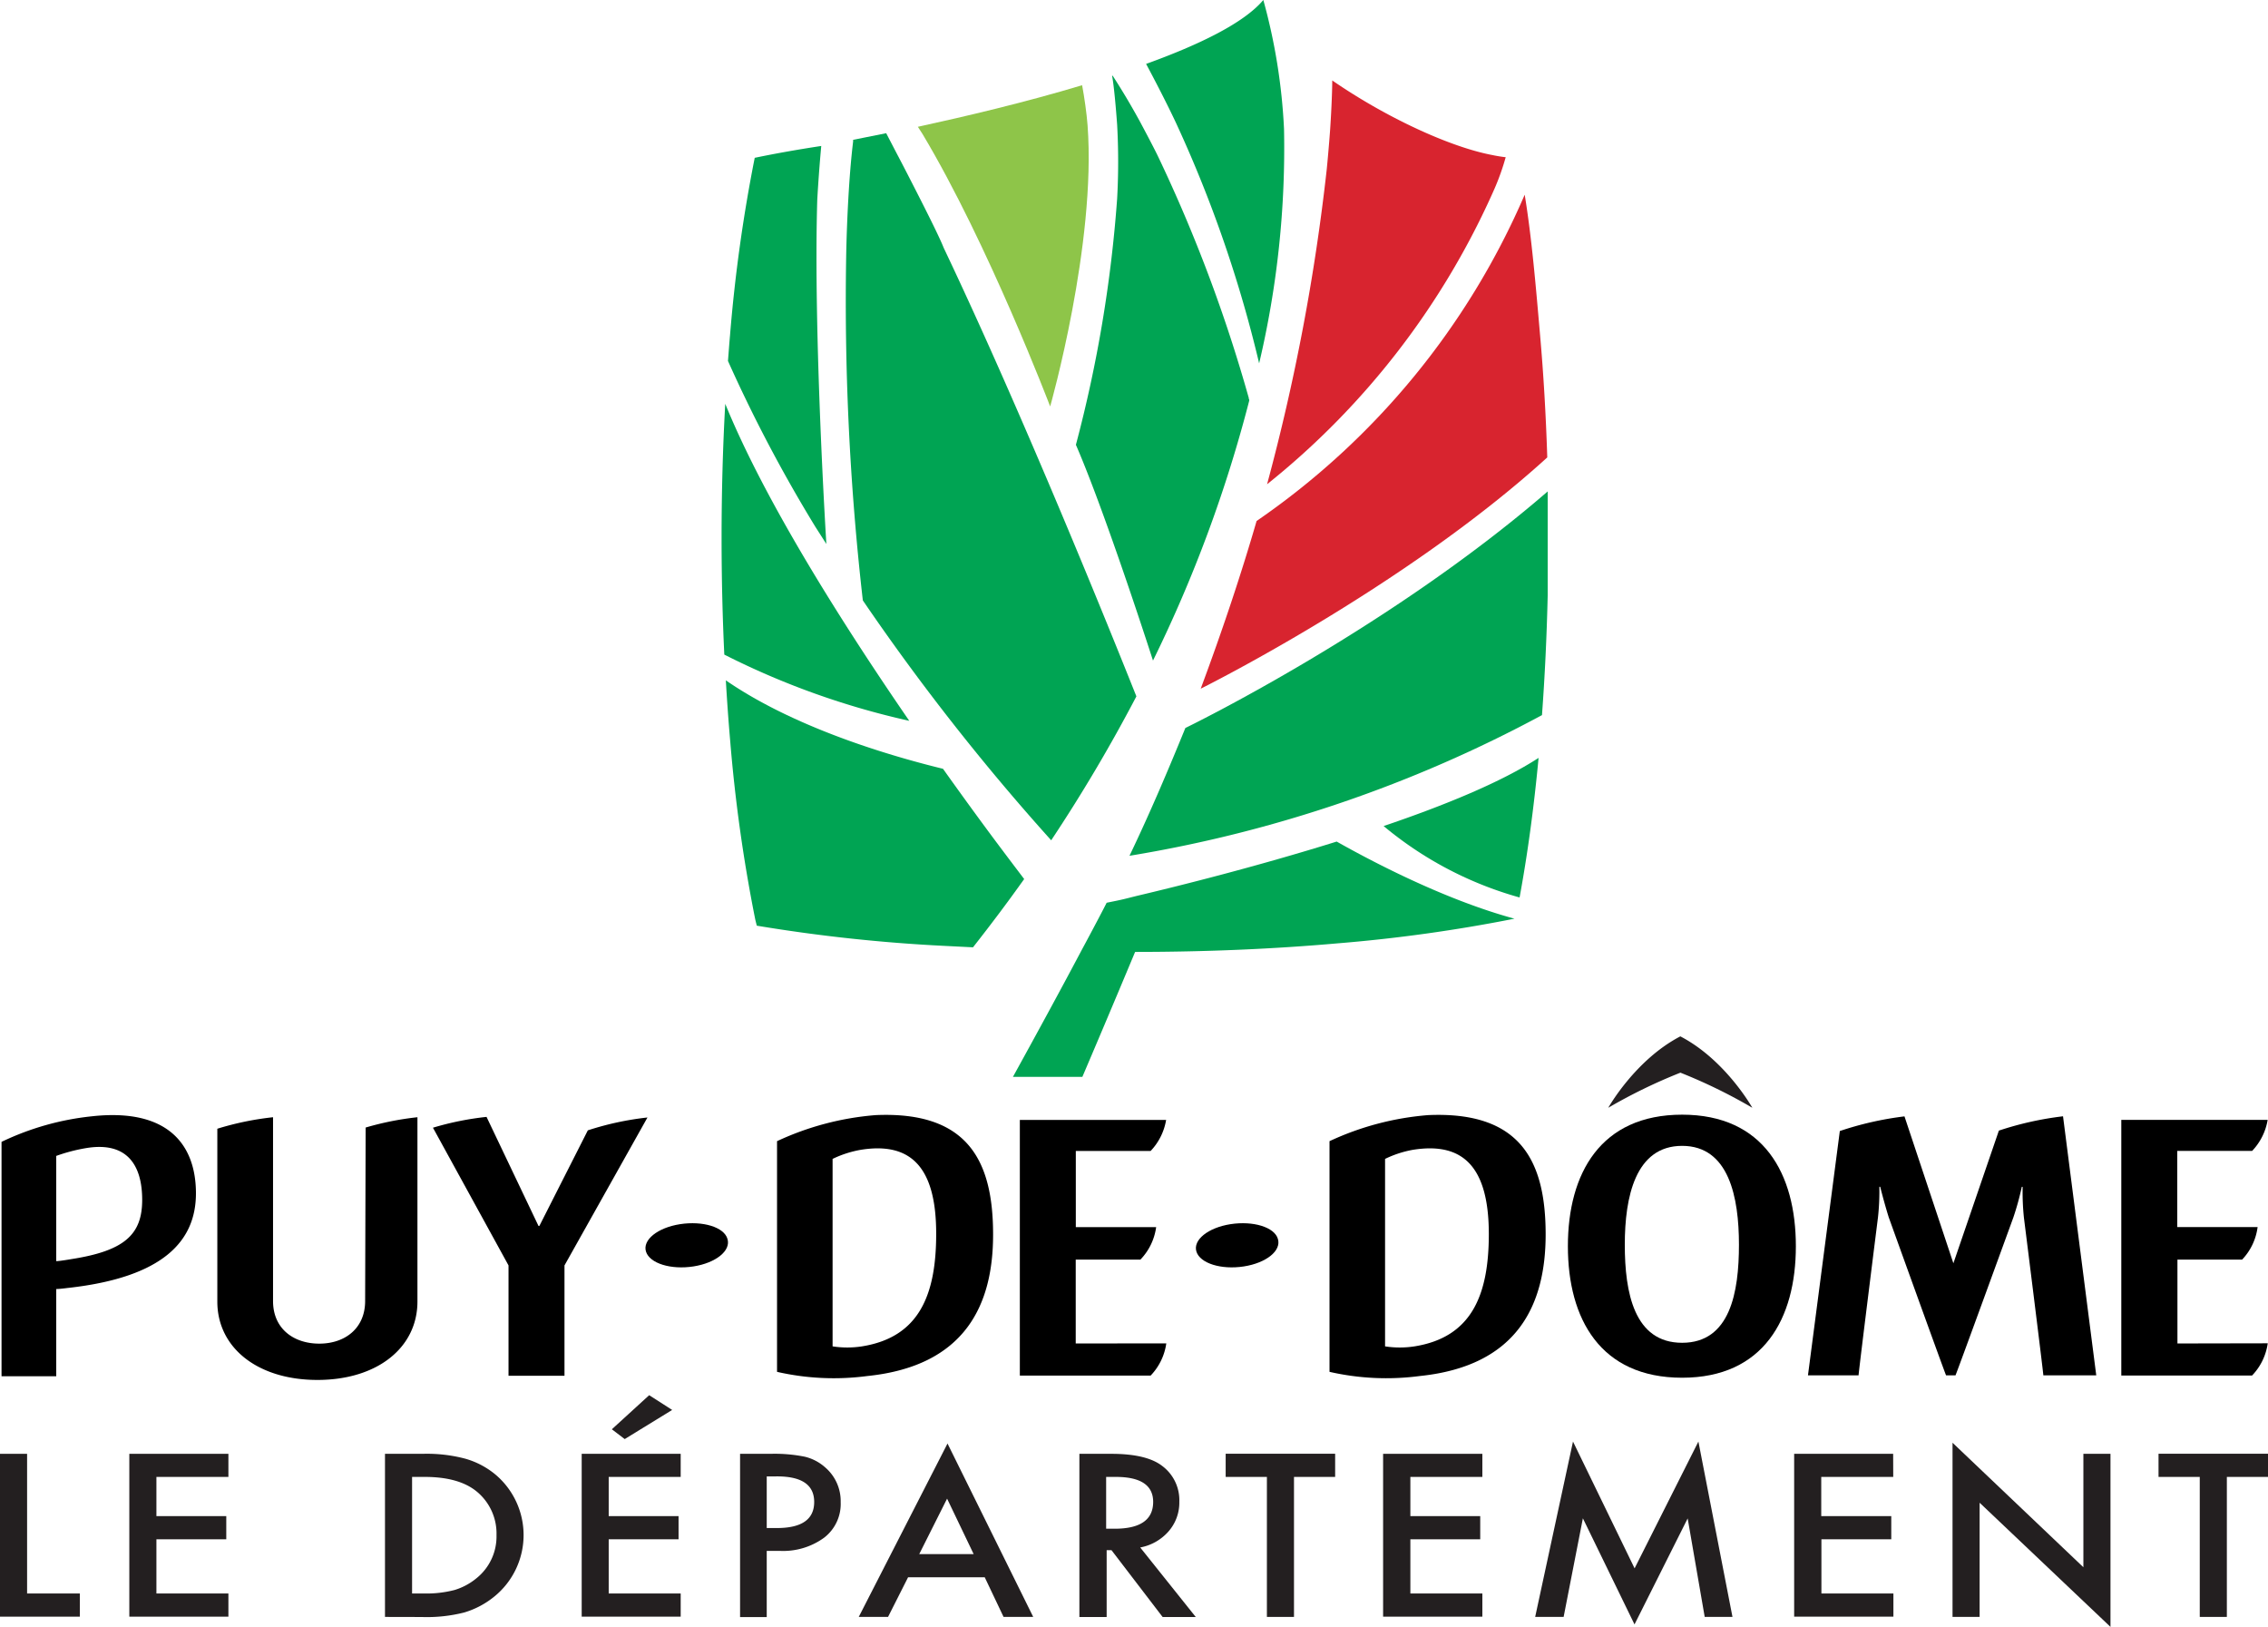 <svg id="Calque_1" data-name="Calque 1" xmlns="http://www.w3.org/2000/svg" viewBox="0 0 266.22 190.92">
  <defs>
    <style>.cls-1{fill:#00a453;}.cls-2{fill:#d8242f;}.cls-3{fill:#8ec549;}.cls-4{fill:#231f20;}</style>
  </defs>
  <title>Plan de travail 1</title>
  <path class="cls-1"
        d="M139.14,85.43c-2,4.9-4.13,9.93-6.56,15A154.94,154.94,0,0,0,181,83.92c.33-4.49.56-9.21.67-14.07V57.67C162.85,73.95,139.14,85.43,139.14,85.43Z"/>
  <path class="cls-1"
        d="M85.13,47.39c-.28,5-.43,10.3-.43,15.72,0,4.7.11,9.28.32,13.71a92.4,92.4,0,0,0,21.71,7.77C98.8,73.06,89.77,58.77,85.13,47.39Z"/>
  <path class="cls-1"
        d="M114.29,111.07q3.1-3.94,5.87-7.83l.06-.08c-1-1.32-2.47-3.25-4.24-5.64-1.56-2.11-3.35-4.57-5.29-7.3-4.08-1-16.62-4.25-25.49-10.38.14,2.42.31,4.8.51,7.1a182.94,182.94,0,0,0,2.92,20.85s.05.26.06.26c.06.28.08.3.14.58a191.14,191.14,0,0,0,22,2.37l3.39.17Z"/>
  <path class="cls-1"
        d="M178.37,105.32c.91-4.91,1.67-10.42,2.23-16.38-4.34,2.83-11.05,5.58-18.19,8A42.82,42.82,0,0,0,178.37,105.32Z"/>
  <path class="cls-2"
        d="M147.5,61.14c-1.8,6.21-4,12.81-6.56,19.68,0,0,23.85-11.83,40.68-27.14-.16-5-.44-9.76-.84-14.3-.51-5.88-1-11.62-1.81-16.53A89.29,89.29,0,0,1,147.5,61.14Z"/>
  <path class="cls-2"
        d="M175.25,18.21c-4.84-.89-12.35-4.28-18.87-8.77,0,1.51-.15,4.46-.27,6.07s-.26,3.19-.38,4.4a245.56,245.56,0,0,1-7,36.92,91.82,91.82,0,0,0,26.7-34.69,28.42,28.42,0,0,0,1.31-3.69C176.43,18.42,175.64,18.3,175.25,18.21Z"/>
  <path class="cls-1"
        d="M156.9,98.76c-9.35,2.92-18.56,5.22-23.44,6.37-1.65.41-1.51.4-3.56.81h0c-.25.5-1.35,2.62-3,5.68-2.06,3.9-5,9.31-8,14.75h8.15c3.39-7.94,6.19-14.66,6.19-14.66v0c8.36,0,16.35-.35,23.7-1a182.74,182.74,0,0,0,20.83-2.9C169.48,105.56,160.87,101,156.9,98.76Z"/>
  <path class="cls-1"
        d="M95.93,23.47h0s.16-3,.47-6.34c-2.76.42-5.37.88-7.81,1.39a182.77,182.77,0,0,0-2.9,20.84c-.09,1-.16,2-.24,3A171.8,171.8,0,0,0,95.72,61.84l1.28,2S95.46,39.28,95.93,23.47Z"/>
  <path class="cls-1"
        d="M146.59,46.73A176.92,176.92,0,0,0,135.9,18.29c-.63-1.3-2.08-4-2.08-4-1.06-1.94-2.09-3.67-3.21-5.4l-.07,0c.31,1.7.58,5.61.59,5.73a79.2,79.2,0,0,1,0,8.71,156.23,156.23,0,0,1-4.84,28.87c2.93,6.74,7.38,20.16,9.05,25.32A158.86,158.86,0,0,0,146.64,47c0-.07,0-.15-.07-.22Z"/>
  <path class="cls-1"
        d="M123.39,98.61a188,188,0,0,0,10-16.89c-2.89-7.25-13.17-32.77-22.62-52.64-.46-1.19-2.17-4.6-4-8.16-.54-1.06-1.08-2.09-1.6-3.08l-.9-1.73-.25-.48-3.88.78c0,.07,0,.13,0,.2-.51,4.21-.72,9.42-.8,12.65a309.57,309.57,0,0,0,1.94,41.2A266.83,266.83,0,0,0,123.39,98.61Z"/>
  <path class="cls-3"
        d="M108.27,15.7c7.72,12.88,15,32,15,32s5.43-19.08,4.39-33c-.1-1.35-.38-3.32-.64-4.7-6.64,2-13.63,3.65-19.28,4.88Z"/>
  <path class="cls-1"
        d="M150.72,15.13A68.91,68.91,0,0,0,148.29,0c-2.26,2.69-7.47,5.23-13.76,7.5.91,1.7,2.48,4.7,3.61,7.14a148.61,148.61,0,0,1,9.66,28A110,110,0,0,0,150.72,15.13Z"/>
  <path d="M42.86,152.68c0,3.22-2.38,5-5.38,5s-5.43-1.74-5.43-5V131.11h0a34.65,34.65,0,0,0-6.54,1.35v20.28c0,5.45,4.76,9.2,11.75,9.2S49,158.18,49,152.73V131.11h0a34.8,34.8,0,0,0-6.08,1.21Z"/>
  <path d="M101.81,161.48a30,30,0,0,1-10.6-.49V133.92a33.6,33.6,0,0,1,11.6-3.06c10.75-.46,13.76,5.31,13.76,14C116.58,153.07,113.34,160.3,101.81,161.48ZM101,134.94A12.6,12.6,0,0,0,97.73,136v22a11.32,11.32,0,0,0,3.45,0c6.69-1.07,8.71-6,8.71-13.2C109.9,136.74,106.73,134,101,134.94Z"/>
  <path d="M166.65,161.48a30,30,0,0,1-10.59-.49V133.92a33.61,33.61,0,0,1,11.6-3.06c10.76-.46,13.77,5.31,13.77,14C181.43,153.07,178.18,160.3,166.65,161.48Zm-.84-26.54a12.6,12.6,0,0,0-3.23,1.06v22a11.32,11.32,0,0,0,3.46,0c6.69-1.07,8.72-6,8.72-13.2C174.75,136.74,171.58,134,165.81,134.94Z"/>
  <path class="cls-4"
        d="M205.69,130s-3.14-5.62-8.45-8.38h0c-5.32,2.77-8.46,8.38-8.46,8.38a62.48,62.48,0,0,1,8.47-4.12A62.25,62.25,0,0,1,205.69,130Z"/>
  <path d="M197.45,161.68c-9.58,0-13.41-6.89-13.41-15.43s3.83-15.44,13.41-15.44,13.35,6.94,13.35,15.44S207,161.68,197.45,161.68Zm0-27.21c-5.49,0-6.73,6-6.73,11.6s1.09,11.51,6.73,11.51,6.67-5.93,6.67-11.51S202.94,134.47,197.45,134.47Z"/>
  <path d="M10.79,131a32.17,32.17,0,0,0-10.61,3v27.51H6.6V151.27c.35,0,1-.08,1.39-.13H8c11.26-1.25,15-5.57,15-11.1S19.9,130,10.79,131ZM8.38,147.76h0S7,148,6.6,148v-.23h0V135.65a20.19,20.19,0,0,1,3.52-.92c4.8-.79,6.57,2,6.57,6.08S14.6,146.79,8.38,147.76Z"/>
  <path d="M242.16,131a38,38,0,0,0-7.53,1.68l-5.34,15.57-5.74-17.24a38.25,38.25,0,0,0-7.59,1.72l-3.74,28.67h5.94c.06-.87,2.28-18.55,2.28-18.55a28.24,28.24,0,0,0,.16-3.58h.1s.42,1.71,1,3.58c0,0,6.37,17.68,6.73,18.55h1.11c.41-1,6.78-18.5,6.78-18.5a32.82,32.82,0,0,0,1-3.62h.1a29.29,29.29,0,0,0,.15,3.62s2.23,17.76,2.28,18.5h6.21Z"/>
  <path d="M63.31,143.87h-.1l-6.1-12.8a34.52,34.52,0,0,0-6.29,1.27l8.87,16.16v12.95h6.57V148.5L76,131.14a34.77,34.77,0,0,0-7,1.51Z"/>
  <path d="M255.59,157.66v-9.84h7.59A6.78,6.78,0,0,0,265,144h-9.43v-8.94h8.79a6.93,6.93,0,0,0,1.82-3.64H249v30h15.35a6.82,6.82,0,0,0,1.84-3.78Z"/>
  <path d="M126.27,157.66v-9.84h7.59a6.8,6.8,0,0,0,1.85-3.81h-9.43v-8.94h8.78a6.93,6.93,0,0,0,1.82-3.64H119.71v30h15.35a6.81,6.81,0,0,0,1.84-3.78Z"/>
  <path d="M150,145.39c.43,1.37-1.35,2.82-4,3.23s-5.12-.36-5.56-1.73,1.36-2.82,4-3.23S149.6,144,150,145.39Z"/>
  <path d="M85.39,145.39c.43,1.37-1.35,2.82-4,3.23s-5.12-.36-5.56-1.73,1.35-2.82,4-3.23S85,144,85.39,145.39Z"/>
  <path class="cls-4" d="M3.18,170.61V187H9.37v2.72H0V170.61Z"/>
  <path class="cls-4" d="M26.81,173.32H18.36v4.6h8.2v2.72h-8.2V187h8.45v2.72H15.18V170.61H26.81Z"/>
  <path class="cls-4"
        d="M45.19,189.75V170.61h4.42a17.58,17.58,0,0,1,5,.57,9.64,9.64,0,0,1,3.59,1.9,9.29,9.29,0,0,1-.14,14.25,10.18,10.18,0,0,1-3.57,1.9,17.81,17.81,0,0,1-5,.53ZM48.37,187h1.43a13.05,13.05,0,0,0,3.56-.41,7.4,7.4,0,0,0,2.57-1.38,6.28,6.28,0,0,0,2.35-5.07A6.37,6.37,0,0,0,56,175.07q-2.09-1.75-6.15-1.75H48.37Z"/>
  <path class="cls-4"
        d="M79.9,173.32H71.45v4.6h8.2v2.72h-8.2V187H79.9v2.72H68.28V170.61H79.9Zm-1-7.86-5.57,3.42-1.51-1.15,4.38-4Z"/>
  <path class="cls-4"
        d="M90,182v7.77H86.87V170.61h3.6a17.85,17.85,0,0,1,4,.34,5.53,5.53,0,0,1,2.4,1.26,5.21,5.21,0,0,1,1.81,4.07,5,5,0,0,1-1.94,4.17A8.17,8.17,0,0,1,91.52,182Zm0-2.68h1.19q4.38,0,4.38-3.06t-4.52-3H90Z"/>
  <path class="cls-4"
        d="M115.59,185.1h-9l-2.35,4.65H100.8l10.42-20.35,10.06,20.35H117.8Zm-1.3-2.72-3.12-6.51-3.27,6.51Z"/>
  <path class="cls-4"
        d="M133.84,181.6l6.52,8.16h-3.89l-6-7.84h-.57v7.84H126.7V170.61h3.73q4.17,0,6,1.43a5,5,0,0,1,2,4.19,5.12,5.12,0,0,1-1.28,3.5A5.83,5.83,0,0,1,133.84,181.6Zm-4-2.2h1q4.51,0,4.52-3.14,0-2.94-4.39-2.94h-1.13Z"/>
  <path class="cls-4" d="M151.89,173.32v16.43h-3.18V173.32h-4.84v-2.72h12.85v2.72Z"/>
  <path class="cls-4" d="M174,173.32h-8.45v4.6h8.2v2.72h-8.2V187H174v2.72H162.35V170.61H174Z"/>
  <path class="cls-4"
        d="M180.2,189.75l4.44-20.58,7.23,14.88,7.49-14.88,4,20.58h-3.26l-2-11.56-6.24,12.44-6.06-12.45-2.26,11.57Z"/>
  <path class="cls-4" d="M222.23,173.32h-8.45v4.6H222v2.72h-8.2V187h8.45v2.72H210.6V170.61h11.62Z"/>
  <path class="cls-4" d="M229.19,189.75V169.31l15.36,14.61V170.61h3.18v20.31l-15.36-14.57v13.4Z"/>
  <path class="cls-4" d="M261.39,173.32v16.43h-3.18V173.32h-4.84v-2.72h12.85v2.72Z"/>
</svg>